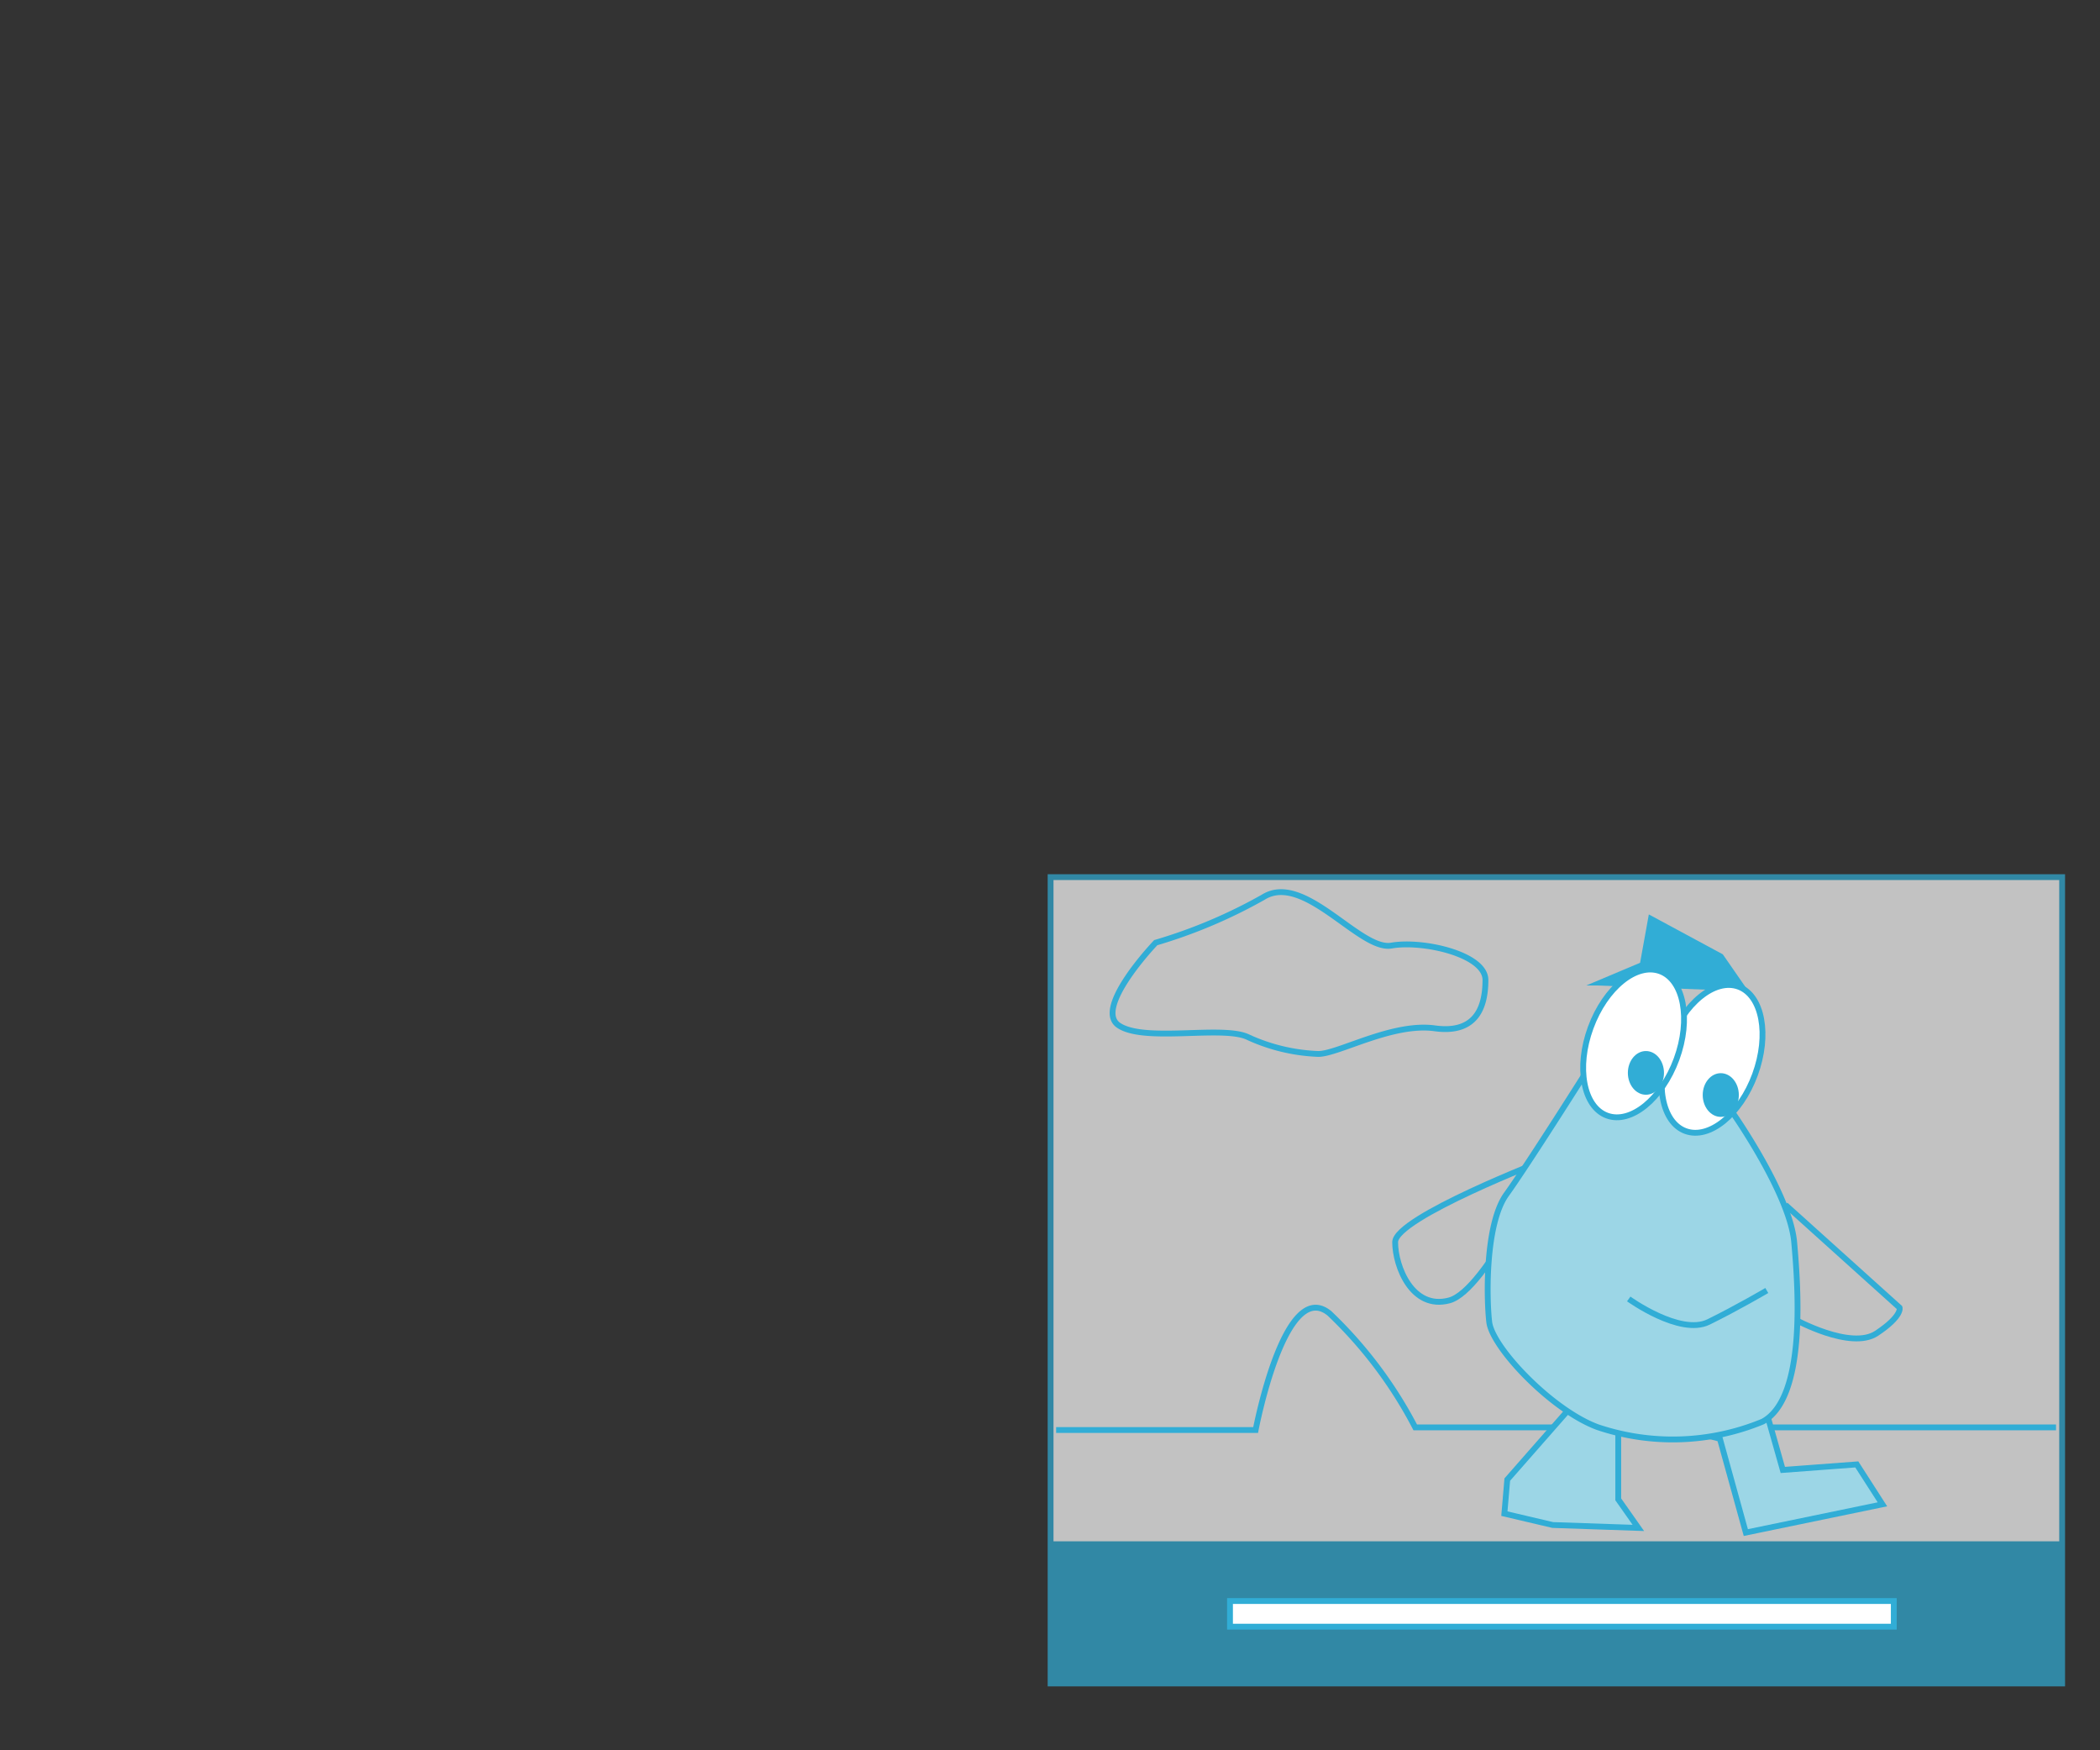 <svg xmlns="http://www.w3.org/2000/svg" viewBox="0 0 72.1 60.08"><rect x="0" y="0" width="72.1" height="60.08" fill="#333333" stroke="none"/><defs><style>.cls-1,.cls-3{fill:#fff;}.cls-1{opacity:0;}.cls-2{opacity:0.7;}.cls-3,.cls-5,.cls-6{stroke:#31add6;stroke-miterlimit:10;stroke-width:0.2px;}.cls-4{fill:#31add6;}.cls-5{fill:none;}.cls-6{fill:#9cd6e6;}</style></defs><g id="Layer_2" data-name="Layer 2"><g id="drawing"><rect class="cls-1" width="72.1" height="60.08"/><g class="cls-2"><rect class="cls-3" x="36.07" y="30.11" width="34.73" height="27.68"/><rect class="cls-4" x="36.07" y="52.91" width="34.73" height="4.89"/></g><rect class="cls-3" x="42.23" y="54.96" width="22.79" height="0.88"/><path class="cls-5" d="M39.68,32.36s-2.15,2.25-1.27,2.84,3.52,0,4.41.39a6.34,6.34,0,0,0,2.44.59c.69,0,2.54-1.08,4-.88S51,34.52,51,33.64s-2.15-1.37-3.23-1.18-3-2.54-4.4-1.66A17.6,17.6,0,0,1,39.68,32.36Z"/><path class="cls-5" d="M53.09,39.8s-5.19,2-5.19,2.84.59,2.34,1.86,2S53.09,39.8,53.09,39.8Z"/><path class="cls-5" d="M61.3,41.36l3.92,3.53s.1.29-.79.88-2.83-.49-2.83-.49"/><path class="cls-5" d="M36.26,49.09h6.85s1-5.28,2.54-4A14.87,14.87,0,0,1,48.59,49h22"/><polygon class="cls-6" points="53.9 48.34 51.75 50.79 51.65 51.96 53.31 52.35 56.25 52.45 55.56 51.47 55.56 48.54 53.9 48.34"/><polygon class="cls-6" points="59.05 49.39 59.94 52.61 64.63 51.64 63.75 50.27 61.21 50.46 60.52 48.02 58.66 49.29 59.05 49.39"/><polygon class="cls-4" points="54.85 33.83 60.03 34.03 59.15 32.76 56.61 31.39 56.31 33.05 54.46 33.83 54.85 33.83"/><path class="cls-6" d="M59.45,38.14s2,2.83,2.15,4.5S62,48,60.52,48.8a8.08,8.08,0,0,1-5.67.19c-1.57-.58-3.62-2.73-3.72-3.61S51,42,51.72,41s2.74-4.2,2.74-4.2Z"/><path class="cls-5" d="M55.92,44.59s1.76,1.27,2.74.79,2-1.08,2-1.08"/><ellipse class="cls-3" cx="58.78" cy="36.35" rx="2.64" ry="1.57" transform="translate(4.4 79) rotate(-69.84)"/><ellipse class="cls-3" cx="56.09" cy="35.81" rx="2.64" ry="1.57" transform="translate(3.14 76.13) rotate(-69.84)"/><ellipse class="cls-4" cx="56.51" cy="36.83" rx="0.62" ry="0.75"/><ellipse class="cls-4" cx="59.08" cy="37.59" rx="0.62" ry="0.75"/></g></g></svg>